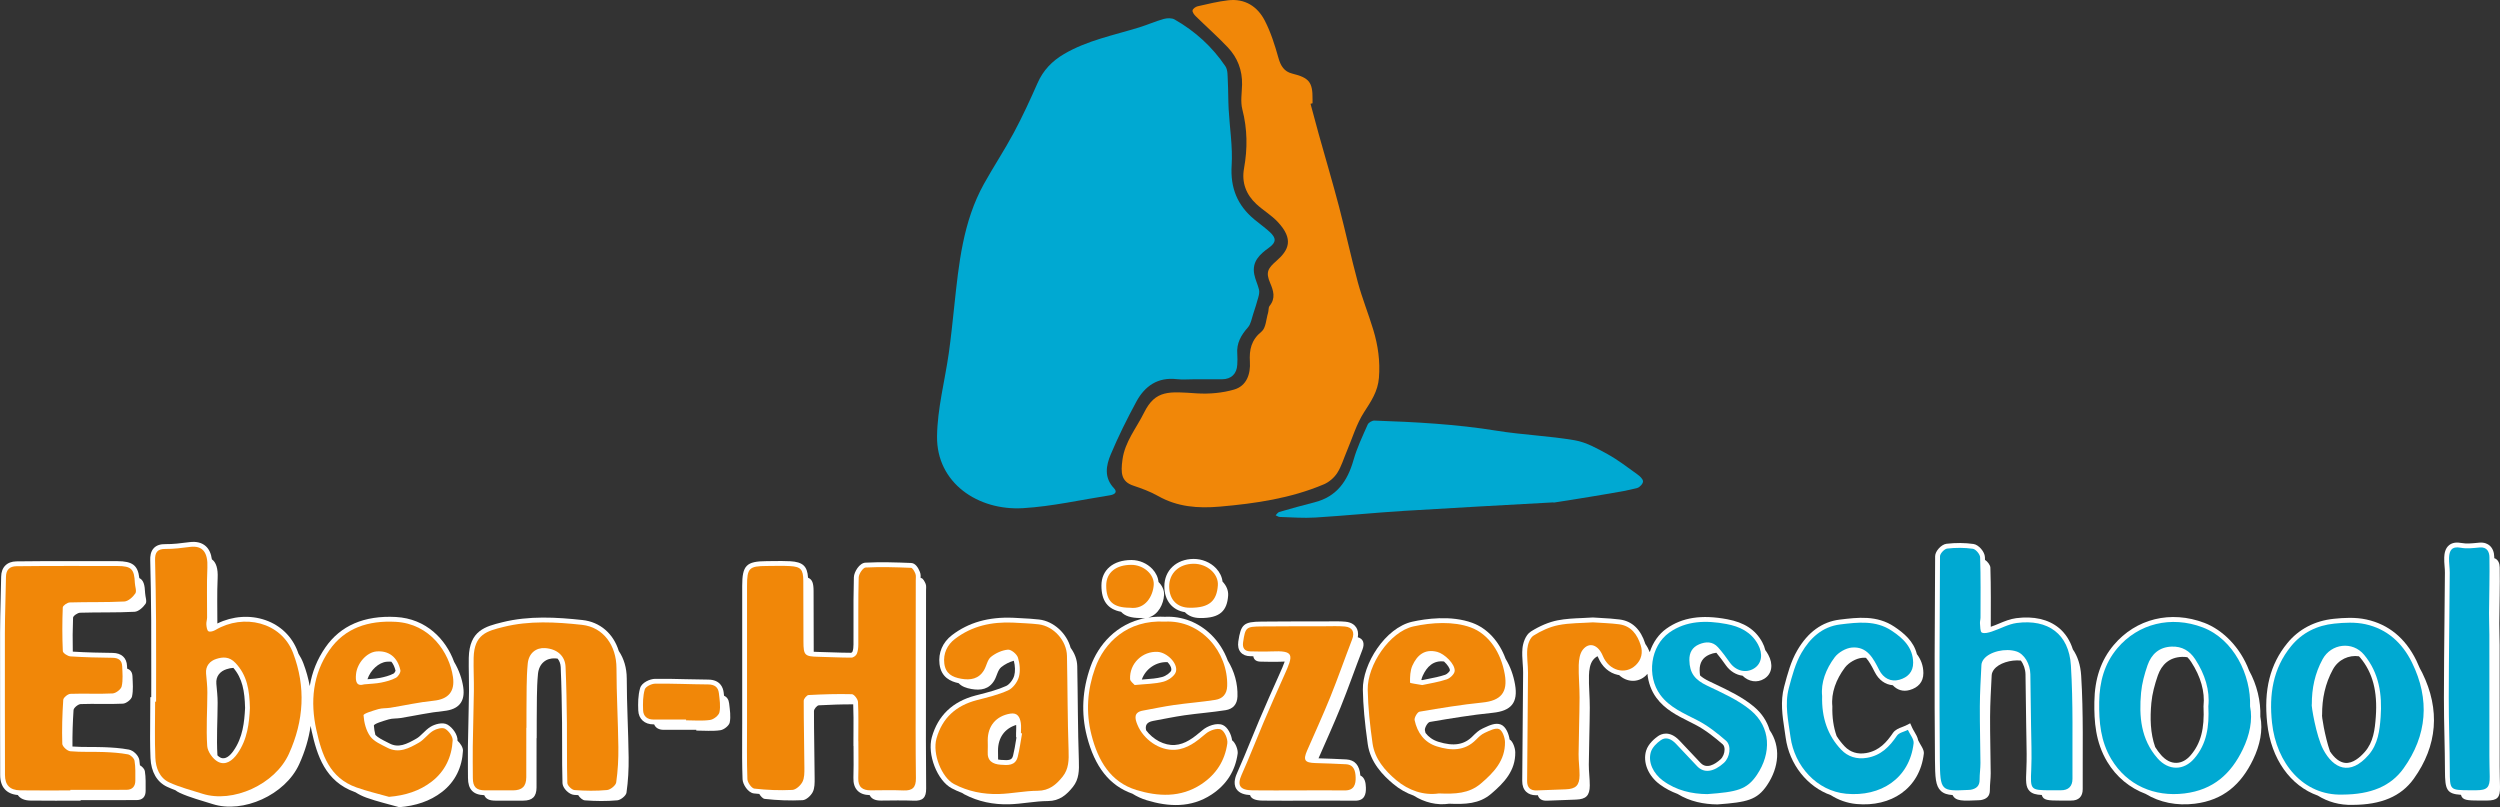 <?xml version="1.0" encoding="utf-8"?>
<!-- Generator: Adobe Illustrator 22.0.1, SVG Export Plug-In . SVG Version: 6.00 Build 0)  -->
<svg version="1.1" id="Laag_1" xmlns="http://www.w3.org/2000/svg" xmlns:xlink="http://www.w3.org/1999/xlink" x="0px" y="0px"
	 width="1033.86px" height="333.78px" viewBox="0 0 1033.86 333.78" style="enable-background:new 0 0 1033.86 333.78;"
	 xml:space="preserve">
<rect x="0" y="0" width="1033.86" height="333.78" fill="#333333" stroke="none"/>
<style type="text/css">
	.st0{fill:#FFFFFF;}
	.st1{fill:#00A9D2;}
	.st2{fill:#F18708;}
</style>
<path class="st0" d="M725.31,292.22c-4.75-3.96-10.48-6.68-16.03-9.32c-0.81-0.39-1.62-0.77-2.43-1.16
	c-1.63-0.78-2.87-1.55-3.8-2.42c-0.1-0.65-0.15-1.34-0.17-2.08c-0.06-3.14,1.24-5.34,4.02-6.53c0.96-0.41,1.93-0.68,2.88-0.77
	c1.46,1.73,2.79,3.55,3.91,5.15c1.79,2.53,4.3,4.02,6.93,4.34c2.5,2.5,6.04,3.09,8.99,1.25c3.25-2.02,3.77-6.02,1.65-9.91
	c-0.38-0.7-0.8-1.34-1.24-1.93c-0.25-1.08-0.66-2.18-1.26-3.28c-2.81-5.15-7.41-8.16-14.48-9.48c-10.6-1.99-18.59-0.76-25.12,3.87
	c-3.21,2.27-5.62,5.73-6.91,9.75c-0.49-1.24-1.09-2.38-1.83-3.39c-0.01-0.03-0.01-0.06-0.02-0.09c-1.91-6-5.47-9.38-10.6-10.04
	c-2.5-0.33-5.05-0.47-7.51-0.61c-1.13-0.06-2.26-0.13-3.41-0.21l-0.14-0.01l-0.14,0.01c-1.4,0.1-2.81,0.16-4.23,0.22
	c-3.37,0.14-6.86,0.29-10.27,0.96c-3.52,0.7-7.32,2.29-10.99,4.6c-2.39,1.5-3.32,5.08-3.5,6.95c-0.2,2.11-0.05,4.19,0.09,6.21
	c0.1,1.35,0.19,2.63,0.18,3.9c-0.04,8.18-0.12,16.37-0.2,24.55c-0.06,6.74-0.13,13.48-0.17,20.21c-0.01,1.91,0.53,3.41,1.62,4.46
	c1,0.96,2.37,1.45,4.07,1.45c0.14,0,0.29,0,0.44-0.01c0.11-0.01,0.22-0.01,0.33-0.01c0.46,1.55,1.7,2.37,3.82,2.27
	c3.98-0.19,7.97-0.31,11.95-0.45c4.14-0.15,5.69-1.61,5.71-5.83c0.01-2.9-0.43-5.8-0.4-8.7c0.07-7.81,0.36-15.63,0.4-23.44
	c0.02-4.48-0.46-8.97-0.34-13.44c0.06-2.14,0.42-4.72,1.66-6.3c0.6-0.76,1.24-1.27,1.91-1.58c0.1,0.2,0.2,0.4,0.29,0.63
	c1.52,3.69,4.54,6.34,8.06,7.08c0.18,0.04,0.36,0.05,0.54,0.08c3.16,2.98,7.81,3.31,11.1,0.17c0.23-0.22,0.43-0.45,0.62-0.68
	c0.36,3.62,1.6,7.05,3.67,9.87c3.54,4.84,8.65,7.4,13.59,9.87c0.83,0.42,1.67,0.83,2.5,1.27c4.35,2.24,8.36,5.53,11.36,8.13
	c0.67,0.58,0.78,1.59,0.78,2.14c0.01,1.52-0.66,3.16-1.68,4.08c-2.36,2.12-5.7,4.1-8.2,1.52c-1.48-1.53-2.97-3.12-4.4-4.66
	c-1.45-1.56-2.94-3.17-4.46-4.72c-4.08-4.23-7.5-2.62-8.78-1.73c-1.18,0.82-4.02,3.05-4.92,6.01c-1.45,4.8,0.84,10.42,5.7,13.99
	c2.24,1.65,4.67,2.92,7.29,3.89c5.15,3.17,10.82,4.28,16.5,4.34c12.21-0.9,16.36-1.79,20.51-7.93c5.03-7.44,5.72-16.09,1.07-22.8
	C730.74,298.26,728.55,294.93,725.31,292.22z M710.23,287.8c-0.07-0.03-0.13-0.06-0.19-0.1c0.19,0.09,0.37,0.18,0.55,0.27
	C710.47,287.91,710.35,287.86,710.23,287.8z"/>
<path class="st0" d="M791.69,302.62c-0.34-0.57-0.66-1.11-0.88-1.6l-0.86-1.91l-1.87,0.95c-0.39,0.2-0.88,0.38-1.39,0.57
	c-1.38,0.52-2.95,1.11-3.88,2.48c-2.56,3.77-5.67,7.39-11.07,8.31c-3.53,0.61-6.61-0.35-8.9-2.77c-1.27-1.34-2.38-2.77-3.32-4.28
	c-1.31-3.7-1.88-7.78-1.76-12.28c-0.57-5.54,1.56-11.18,5.2-16.03c1.54-2.03,4.6-3.8,7.11-4.02c0.57-0.05,1.09-0.04,1.6,0
	c1.27,1.4,2.36,3.4,3.6,5.85l0.05,0.09c1.64,3.25,4.34,5.15,7.43,5.39c1.75,1.93,4.21,2.78,7,1.98c3.39-0.97,5.67-3.21,5.65-7.02
	c-0.02-3.17-1.07-5.7-2.69-7.83c-1.31-5.32-5.38-8.72-9.37-11.37c-7.18-4.77-15.01-3.81-22.58-2.89c-7.23,0.89-13.11,5.16-17.5,12.7
	c-2.66,4.57-4.05,9.81-5.39,14.87l-0.07,0.26c-1.59,6.03-0.7,11.94,0.17,17.66c0.17,1.1,0.33,2.2,0.48,3.3
	c1.52,11.16,9,20.35,18.68,23.81c3.12,1.98,6.69,3.29,10.57,3.65c14.28,1.34,26.19-6.31,27.89-20.83c0.21-1.72-1.49-3.67-2.34-5.52
	C793.02,304.88,792.32,303.69,791.69,302.62z"/>
<path class="st0" d="M490,253.16c1.48,1.56,3.63,2.42,6.33,2.42c8.27,0.1,11.12-3.06,11.56-9.27c0.15-2.18-0.77-4.2-2.31-5.78
	c-0.24-1.99-1.15-3.89-2.66-5.49c-2.33-2.48-5.8-3.92-9.35-3.9c-7.11,0.07-12.07,4.75-12.06,11.38
	C481.53,248.34,484.8,252.33,490,253.16z"/>
<path class="st0" d="M860.66,279.46c-0.27-4.45-1.48-8.08-3.44-10.91c-1.16-3.65-3.1-6.67-5.78-8.88
	c-4.34-3.58-10.46-4.97-17.67-4.03c-2.52,0.33-4.86,1.3-7.12,2.25c-1.16,0.49-2.27,0.94-3.38,1.31c0.01-8.17,0.11-16.33-0.16-24.49
	c-0.04-1-1.17-2.51-2.23-3.18c-0.01-0.38-0.02-0.77-0.03-1.15c-0.09-2.23-2.6-5.12-4.73-5.42c-3.53-0.5-7.27-0.53-11.13-0.09
	c-2.15,0.25-4.71,3.03-4.73,5.14c-0.16,26.02-0.34,55.51-0.07,84.23c0.07,7.18,0.2,10.73,2.43,12.83c1.19,1.12,2.73,1.58,4.86,1.72
	c1.26,2.58,4.1,2.46,10.69,2.15c0.34-0.02,0.67-0.01,1-0.07c2.31-0.42,3.75-1.53,3.73-4.16c-0.02-2.31,0.35-4.63,0.34-6.94
	c-0.04-7.79-0.29-15.59-0.25-23.38c0.03-5.73,0.37-11.46,0.66-17.19c0.04-0.77,0.43-1.63,0.91-2.27c1.99-2.67,6.9-4.18,11.14-3.76
	c1.14,1.48,1.9,3.6,1.93,5.73l0.07,4.94c0.08,5.4,0.16,10.79,0.22,16.18c0.02,1.78,0.06,3.56,0.09,5.34
	c0.09,4.19,0.18,8.53-0.02,12.83c-0.22,4.8-0.33,7.21,1.29,8.9c1.13,1.18,2.75,1.55,5.08,1.67c0.6,2.22,2.52,2.3,7.83,2.32
	c1.41,0,2.83-0.03,4.24-0.01c3.23,0.06,4.88-1.71,4.86-4.75C861.22,310.69,861.63,295.03,860.66,279.46z"/>
<path class="st0" d="M930.09,277.29c-3.68-9.77-11.04-16.88-18.48-19.71c-13.92-5.28-28.3-1.75-37.52,9.2
	c-5.24,6.22-7.85,13.9-7.98,23.46c-0.12,8.06,0.45,16.64,5.29,24.74c3.8,6.34,9.35,10.88,15.91,13.33
	c5.84,3.56,12.87,4.97,20.32,4.06c11.91-1.46,19.24-8.09,24.13-18.27c2.83-5.88,4.14-12.1,2.99-17.74
	C934.97,289.98,933.34,283.16,930.09,277.29z M893.75,312.29c-0.96-1.09-1.78-2.21-2.49-3.36c-2.02-5.72-2.15-11.91-1.58-18.23
	c0.35-3.83,1.4-7.68,2.67-11.34c1.59-4.55,4.78-7.52,9.96-7.71c0.8-0.03,1.55,0.03,2.27,0.14c0.57,0.56,1.1,1.21,1.59,1.98
	c3.94,6.05,5.7,12.31,5.09,18.1l-0.02,0.15l0.01,0.15c0.45,9.24-1.13,15.26-5.29,20.13c-1.75,2.06-3.82,3.15-5.99,3.17
	C897.79,315.52,895.6,314.39,893.75,312.29z"/>
<path class="st0" d="M1000.71,276.37c-0.45-1.09-0.93-2.17-1.46-3.26c-4.53-9.22-11.48-14.92-20.66-16.93
	c-4.58-1-9.39-0.7-13.49-0.28c-7.83,0.81-14.46,4.28-19.17,10.04c-7.18,8.79-9.83,19.33-8.34,33.18
	c1.59,14.81,9.71,25.92,20.91,29.89c4.14,2.58,9.01,4,14.45,3.84c11.76-0.05,19.99-3.46,25.27-10.83
	c9.75-13.61,10.99-28.5,3.49-43.78C1001.39,277.6,1001.06,276.98,1000.71,276.37z M963.56,310.75c-2.16-6.22-3.56-15.12-3.27-15.2
	c-0.03-6.59,1.26-12.83,4.46-18.69c2.25-4.13,6.64-6.06,10.76-5.46c0.21,0.21,0.42,0.42,0.61,0.65c5.11,6.17,7.13,13.9,6.38,24.34
	c-0.38,5.35-1.02,10.48-4.48,14.47c-2,2.31-5.07,4.99-8.27,4.62C967.57,315.23,965.41,313.56,963.56,310.75z"/>
<path class="st0" d="M1033.86,325.37c-0.05-2.81-0.14-5.61-0.14-8.42c-0.01-16.74,0.01-33.48-0.01-50.22c0-2.98-0.16-5.97-0.14-8.95
	c0.06-7.71,0.3-15.44,0.17-23.15c-0.03-1.63-0.6-3.27-2.25-3.81c0-0.16,0-0.32,0-0.48c-0.04-2-0.68-3.62-1.86-4.68
	c-0.76-0.68-2.14-1.46-4.34-1.25l-0.93,0.09c-2.16,0.21-4.4,0.43-6.33,0.06c-2.22-0.42-3.91-0.14-5.18,0.86
	c-1.71,1.36-1.99,3.57-2.05,5.12c-0.05,1.24,0.05,2.44,0.14,3.61c0.08,0.93,0.15,1.82,0.14,2.68c-0.04,6.52-0.11,13.03-0.18,19.55
	c-0.11,10.53-0.22,21.42-0.23,32.14c-0.01,5.39,0.1,10.85,0.22,16.13c0.1,4.53,0.19,9.22,0.21,13.82l0,0.35
	c0.04,7.72,0.68,9.48,6.61,9.88c0.64,2.29,2.48,2.33,7.92,2.37c0.92,0,1.84,0,2.74-0.01
	C1032.81,331.04,1033.95,329.86,1033.86,325.37z"/>
<path class="st0" d="M382.92,286.38c0-14.07,0.03-28.13,0.04-42.19c0-0.91,0.16-1.92-0.16-2.72c-0.37-0.93-1.16-2.37-1.81-2.4
	c-0.09,0-0.17-0.01-0.26-0.01c0.03-0.78,0.03-1.69-0.33-2.58c-0.65-1.62-1.79-3.58-3.59-3.66c-6.36-0.26-12.6-0.46-18.97-0.13
	c-2.44,0.14-4.68,3.86-4.73,6.04c-0.18,6.24-0.17,12.58-0.15,18.71c0.01,3.03,0.01,6.05-0.01,9.08c-0.01,0.88-0.06,2.17-0.45,3.05
	c-0.08,0.12-0.35,0.33-0.51,0.39c-2.72-0.02-5.48-0.09-8.15-0.19c-1.8-0.06-3.6-0.13-5.4-0.16c-0.43-0.01-1.2-0.03-1.93-0.08
	c-0.02-8.38,0-16.75-0.06-25.12c-0.02-3.24-0.51-4.77-2.29-5.5c-0.29-4.81-2.21-6.51-7.35-6.81c-2.38-0.13-4.78-0.1-7.1-0.07
	c-0.89,0.01-1.79,0.02-2.68,0.03c-8.4,0.04-10.1,1.76-10.1,10.25v56.74c0,1.89-0.01,3.79-0.02,5.68c-0.03,5.75-0.05,11.7,0.17,17.55
	c0.07,2.06,2.24,5.56,4.67,5.84c0.75,0.09,1.5,0.14,2.24,0.21c0.61,1.04,1.53,1.97,2.23,2.05c5.19,0.59,10.46,0.79,15.67,0.54
	c1.5-0.07,3.42-1.84,4.19-3.32c0.86-1.65,0.82-3.88,0.81-5.85c-0.05-9.23-0.29-18.47-0.28-27.7c0-0.82,1.26-2.33,2-2.37
	c4.74-0.25,9.49-0.42,14.23-0.4c0.15,3.64,0.13,7.35,0.11,10.95c-0.01,1.43-0.02,2.86-0.02,4.29v2h0.04c0,0.84,0.01,1.69,0.01,2.53
	c0.02,3.49,0.05,7.11-0.06,10.64c-0.07,2.27,0.5,4.04,1.69,5.27c1.16,1.19,2.82,1.8,5.04,1.86c0.74,1.6,2.33,2.27,4.67,2.26
	c4.5-0.02,9.01-0.16,13.5,0.04c3.76,0.17,5.23-1.23,5.18-5.07C382.86,312.84,382.92,299.61,382.92,286.38z"/>
<path class="st0" d="M33.11,253.39c7.52-0.23,15.05,0,22.55-0.39c1.62-0.09,3.53-1.83,4.55-3.33c0.65-0.96-0.13-2.87-0.19-4.35
	c-0.15-3.57-0.66-5.39-2.4-6.27c-0.61-5.32-2.89-6.95-9.04-6.99c-6.64-0.03-13.29-0.03-19.93-0.02l-1.95,0
	c-6.53,0.01-13.29,0.02-19.94,0.11c-3.88,0.06-6.23,2.43-6.28,6.34c-0.04,3.17-0.13,6.33-0.21,9.49c-0.11,4.47-0.23,9.09-0.24,13.64
	c-0.03,12.78-0.01,25.77,0.01,38.34c0.01,6.85,0.02,13.69,0.03,20.53c0,4.97,2.58,7.88,7.29,8.28c0.99,1.47,2.71,2.26,5.24,2.3
	c6.91,0.1,13.83,0.03,20.74,0.03c0-0.08,0-0.15,0.02-0.22c7.74,0,15.48,0.03,23.22-0.02c2.43-0.02,3.66-1.45,3.65-3.83
	c-0.01-2.73,0.12-5.51-0.33-8.18c-0.14-0.83-1.1-1.88-2.03-2.38c-0.06-0.74-0.13-1.48-0.25-2.21c-0.32-1.84-2.42-3.92-4.33-4.28
	c-3.52-0.66-7.12-0.87-10.18-0.99c-1.88-0.07-3.77-0.07-5.6-0.08c-2.5,0-5.07-0.01-7.54-0.2c-0.05-5.03,0.12-10.06,0.45-15.08
	c0.06-0.92,1.89-2.43,2.95-2.47c5.82-0.22,11.66,0.13,17.47-0.17c1.35-0.07,3.47-1.7,3.75-2.94c0.59-2.65,0.31-5.53,0.2-8.31
	c-0.07-1.76-0.84-2.79-2.2-3.23c-0.02-0.37-0.04-0.74-0.05-1.1c-0.14-3.39-2.3-5.36-5.91-5.41c-4.94-0.06-10.73-0.17-16.52-0.53
	c-0.11-4.68-0.07-9.36,0.11-14.04C30.24,254.7,32.08,253.42,33.11,253.39z"/>
<path class="st0" d="M255.89,269.21c-2.18-7.12-7.67-12-15.01-12.8c-10.7-1.16-22.13-1.85-33.17,0.92
	c-6.98,1.74-13.58,3.38-13.85,14.67c-0.05,2.45,0,4.93,0.04,7.32c0.04,2.09,0.08,4.25,0.06,6.36c-0.05,3.98-0.14,7.95-0.23,11.93
	c-0.09,3.72-0.17,7.45-0.23,11.18c-0.04,2.89-0.02,5.82,0,8.65c0.01,1.43,0.02,2.85,0.03,4.28c0.01,4.73,2.16,6.99,6.73,7.12
	c0.67,1.59,2.1,2.26,4.63,2.26c3.83,0.01,7.66,0,11.49,0c3.77-0.01,5.48-1.65,5.5-5.42c0.04-6.82,0.01-13.63,0.01-20.45
	c0.02,0,0.05,0,0.06,0.02c0-2.5-0.03-5,0.01-7.5c0.11-6.36-0.09-12.76,0.52-19.07c0.43-4.4,3.52-6.64,7.14-6.41
	c0.34,0.02,0.66,0.06,0.98,0.1c0.76,0.93,1.21,2.09,1.27,3.48c0.35,7.82,0.47,15.7,0.56,23.06c0.04,3.24,0.04,6.49,0.03,9.73
	c0,4.99-0.01,10.15,0.15,15.23c0.06,2.06,2.66,4.69,4.8,4.85c0.58,0.04,1.14,0.07,1.71,0.1c0.54,0.98,1.83,2.1,2.7,2.16
	c4.48,0.34,9.01,0.4,13.47-0.01c1.4-0.13,3.61-1.91,3.79-3.17c0.69-4.8,0.95-9.71,0.89-14.57c-0.13-10.88-0.77-21.77-0.78-32.65
	C259.18,276.24,258.01,272.3,255.89,269.21z"/>
<path class="st0" d="M445.49,275.48c-0.06-2.72-1.09-5.37-2.74-7.58c-1.59-5.93-6.93-10.97-12.99-11.7c-2.5-0.3-5.03-0.42-7.47-0.55
	c-1.11-0.06-2.21-0.11-3.32-0.18l-0.05,0c-10.11-0.41-18.36,1.94-25.22,7.17c-3.87,2.94-5.75,7.32-5.17,12
	c0.69,5.55,4.67,7.2,7.9,7.88c1.26,1.36,3.12,2.03,5.27,2.41c3.9,0.7,7.36,0.12,9.53-3.61c1.03-1.78,1.38-4.24,2.82-5.41
	c1.47-1.19,3.33-2.16,5.21-2.66c0.57,2.19,0.64,4.46,0.16,6.17c-0.48,1.7-2,3.65-3.32,4.25c-3.45,1.57-7.33,2.57-11.09,3.54
	l-1.63,0.42c-9.43,2.47-15.5,8.27-18.02,17.22c-2.01,7.11,2.22,17.98,8.23,21.15c1.38,0.73,2.81,1.37,4.27,1.91
	c0.3,0.21,0.61,0.41,0.91,0.57c5.83,3.07,12.07,4.29,18.51,4.13c5.37-0.14,10.72-1.32,16.08-1.34c4.81-0.02,7.74-2.59,10.37-5.89
	c2.51-3.16,2.57-6.84,2.43-10.8C445.71,301.55,445.75,288.51,445.49,275.48z M412.72,310.4c0-5.32,2.76-9.14,7.51-10.6
	c0.05,0.62,0.02,1.3,0,2.01c-0.02,0.47-0.04,0.93-0.04,1.4v1.67l0.17,0.03c-0.07,0.39-0.13,0.79-0.19,1.18
	c-0.36,2.22-0.7,4.32-1.22,6.38c-0.47,1.86-1.48,2.05-4.99,1.78c-0.45-0.03-0.85-0.09-1.2-0.16
	C412.77,312.86,412.72,311.63,412.72,310.4z"/>
<path class="st0" d="M160.72,297.5c1.56-0.46,3.29-0.3,4.92-0.56c5.97-0.97,11.9-2.31,17.91-2.91c6.08-0.61,8.9-3.76,8.02-9.85
	c-0.5-3.45-1.77-7.11-3.78-10.47c-3.37-9.29-11.49-17.88-24.07-18.56c-13.09-0.7-22.91,3.54-29.18,12.62
	c-3.35,4.84-5.5,10.17-6.44,15.95c-0.58-3.14-1.45-6.28-2.64-9.41c-0.55-1.44-1.24-2.76-2.03-3.97c-0.12-0.33-0.22-0.66-0.35-0.99
	c-2.32-6.13-7.05-10.72-13.3-12.9c-6.36-2.23-13.66-1.69-19.89,1.39c0-6.27-0.17-12.55,0.12-18.8c0.18-3.86-0.59-6.45-2.39-7.74
	c-0.32-2.36-1.13-4.15-2.46-5.38c-1.63-1.51-3.93-2.09-6.82-1.72l-0.5,0.06c-3.1,0.4-6.3,0.81-9.37,0.76
	c-2.14-0.04-3.7,0.48-4.79,1.58c-1.46,1.47-1.59,3.57-1.55,5.02c0.17,7.35,0.35,16.05,0.4,24.93c0.05,7.91,0.04,15.95,0.03,23.73
	c0,2.67-0.01,5.35-0.01,8.02l-0.4,0.03v1.87c0,2.29-0.02,4.58-0.04,6.87c-0.05,5.39-0.1,10.96,0.13,16.46
	c0.25,5.71,2.7,9.92,6.89,11.86c1.1,0.51,2.24,0.96,3.38,1.39c0.52,0.4,1.08,0.76,1.72,1.05c4.38,2.03,9.15,3.23,13.78,4.71
	c12.45,3.96,29.92-3.75,35.72-16.5c2.39-5.25,3.97-10.54,4.73-15.85c0.13,0.71,0.27,1.42,0.43,2.13
	c2.19,9.91,5.55,20.84,17.84,25.22c0.08,0.03,0.17,0.06,0.25,0.09c1.38,0.88,2.92,1.66,4.67,2.28c4.4,1.57,8.98,2.62,13.48,3.9
	c6.73-0.56,12.64-2.43,17.7-6.34c5.46-4.23,8.27-10.19,8.63-17.01c0.07-1.3-1.03-3.04-2.25-4.14c0,0,0,0,0,0
	c0.14-2.45-2.02-5.41-4.12-6.64c-2.09-1.21-5.4-0.12-6.99,0.85c-1.24,0.76-2.24,1.73-3.21,2.68c-0.88,0.86-1.71,1.67-2.6,2.18
	c-4.23,2.43-7.51,4-11.19,2.06c-0.44-0.23-0.89-0.46-1.34-0.68c-1.69-0.85-3.43-1.73-4.52-2.84c-0.33-1.28-0.53-2.6-0.62-3.85
	C154.54,299.32,158.51,298.15,160.72,297.5z M91.08,313.26c-0.38-0.2-0.78-0.51-1.16-0.88c-0.44-7.22,0.07-14.5,0.08-21.76
	c0.01-2.6-0.3-5.22-0.53-7.82c-0.29-3.21,1.64-5.23,4.2-6.05c0.94-0.3,1.89-0.52,2.83-0.56c3.77,4.38,4.68,9.63,4.85,16.56
	c-0.28,5.73-0.91,12.3-4.86,17.83C95.19,312.42,93.19,314.37,91.08,313.26z M163.58,277.41c-0.11,0.35-0.55,0.98-0.81,1.13
	c-1.77,0.94-3.89,1.44-5.55,1.78c-1.32,0.27-2.72,0.38-4.34,0.5c-0.3,0.02-0.61,0.05-0.92,0.07c1.25-3.75,4.62-6.95,7.99-7.24
	c0.66-0.06,1.3-0.05,1.91,0C162.64,274.61,163.22,275.86,163.58,277.41z"/>
<path class="st0" d="M509.52,306.14c-0.3-2.46-1.82-5.43-3.82-6.31c-2.55-1.13-6.47,0.46-8.31,2.04c-3.94,3.35-7.29,5.93-11.55,6.21
	c-4.33,0.29-9.02-2.24-11.87-6.07c-0.41-1.83,0.03-3.37,2.94-3.89c4.31-0.78,8.61-1.7,12.94-2.32c5.66-0.81,11.39-1.22,17.03-2.12
	c2.93-0.47,4.76-2.33,4.87-5.68c0.18-5.27-1.3-10.44-4.01-14.82c-1.47-4-3.8-7.7-6.85-10.69c-5.25-5.14-12.05-7.78-19.16-7.42
	c-2.43-0.12-4.72,0-6.86,0.32c4.21-1.14,6.3-5.64,6.52-9.31c0.12-2.02-0.79-3.93-2.29-5.4c-0.19-1.93-1.06-3.8-2.54-5.38
	c-2.18-2.32-5.41-3.71-8.63-3.71c-0.02,0-0.04,0-0.07,0c-7.49,0-12.35,4.11-12.37,10.49c-0.03,6.36,2.58,9.89,8.13,10.92
	c1.55,1.76,4.11,2.56,7.93,2.58c0.72,0.09,1.4,0.09,2.04,0.03c-12.06,2.34-19.48,11.3-22.58,20c-3.45,9.65-3.97,19.36-1.53,28.87
	c3.24,12.68,9.41,20.45,18.83,23.75c1.77,1.12,3.74,2.05,5.96,2.72c8.87,2.69,18.23,3.26,26.79-2.39c6.18-4.08,9.78-9.77,10.77-16.9
	C512.04,309.96,510.87,307.12,509.52,306.14z M484.36,277.24c-0.19,0.77-2.1,2.29-3.73,2.72c-2.27,0.61-4.7,0.79-7.51,0.99
	c-0.3,0.02-0.62,0.05-0.93,0.07c1.54-4.35,5.8-7.4,10.63-7.2c0.24,0.25,0.48,0.51,0.68,0.79
	C484.22,275.59,484.54,276.55,484.36,277.24z"/>
<path class="st0" d="M591.3,298.56c8.64-1.48,17.31-2.91,26.03-3.79c7.64-0.78,10.52-4.2,9.21-11.69c-0.67-3.86-1.99-7.51-3.9-10.62
	c-2.65-7.21-7.54-12.6-13.77-14.88c-8.84-3.24-19.33-1.7-24.79-0.49c-11.24,2.48-20.66,17.55-20.48,28.14
	c0.11,6.46,0.74,13.39,2.02,22.48c1.1,7.76,6.52,13.1,10.5,16.44c2.63,2.21,5.5,3.83,8.47,4.86c4.5,2.84,9.61,4.11,14.71,3.36
	c6.64,0.27,12.43,0.11,17.35-4.09c5.41-4.59,10.09-9.57,9.98-17.16c-0.03-1.84-1.04-4.65-2.34-5.31c-0.31-2.16-1.45-5.32-3.64-6.19
	c-2.15-0.84-4.6,0.29-6.76,1.29l-0.73,0.34c-1.64,0.73-2.99,2.03-4.13,3.19c-3.48,3.58-7.86,4.29-14.2,2.32
	c-2.39-0.74-4.09-2.07-5.3-3.62c-0.1-0.36-0.19-0.72-0.26-1.08C589.05,301.04,590.4,298.71,591.3,298.56z M599.59,277.28
	c-0.12,0.43-1.15,1.5-1.93,1.76c-2.34,0.79-4.8,1.27-7.18,1.74c-0.81,0.16-1.59,0.31-2.35,0.48c-0.11-0.02-0.23-0.04-0.35-0.06
	c0.14-0.6,0.33-1.17,0.57-1.72c1.74-3.82,4.44-6.46,8.81-5.92C598.54,274.83,599.64,276.37,599.59,277.28z"/>
<path class="st0" d="M562.56,320.69c-0.32-4.19-2.26-6.44-5.83-6.64c-3.81-0.21-7.67-0.33-11.47-0.45
	c3.08-7.03,6.26-14.02,9.14-21.13c3.18-7.87,5.97-15.91,9.03-23.83c0.99-2.56,0.37-4.49-1.93-5.11c0.35-1.84-0.08-3.15-0.59-3.97
	c-0.61-0.99-1.89-2.22-4.53-2.46c-2.14-0.19-4.29-0.17-6.36-0.14c-0.73,0.01-1.46,0.02-2.19,0.02l-4.67,0
	c-7.05,0-14.33,0.01-21.51,0.08c-7.33,0.07-8.49,1.07-9.56,8.23c-0.27,1.87,0.06,3.37,0.99,4.46c0.9,1.06,2.25,1.6,3.99,1.62
	c0.41,0.01,0.82,0.01,1.23,0.02c0.21,1.39,1.16,2.21,3.05,2.23c2.83,0.04,5.66,0.15,8.49,0.02c0.51-0.02,0.98-0.04,1.44-0.05
	c-0.5,1.49-1.4,3.49-2.03,4.89c-3,6.65-5.87,13.17-8.52,19.39c-1.22,2.86-2.42,5.79-3.57,8.61c-1.76,4.31-3.59,8.78-5.52,13.08
	c-0.47,1.05-1.91,4.24-0.36,6.68c1.24,1.95,3.65,2.44,5.67,2.56c0.44,1.5,2.1,2.24,5.21,2.29c6.33,0.09,12.66,0.02,18.99,0.02
	c6.41,0,12.82-0.06,19.24,0.01c3.88,0.05,4.57-2.59,4.47-5.45C564.8,323.68,564.43,321.56,562.56,320.69z"/>
<path class="st0" d="M299.43,287.72c-0.01-0.09-0.02-0.18-0.03-0.27l-0.12-1.02c-0.23-2-1.37-5.37-6.45-5.39
	c-3-0.02-6.06-0.09-9.02-0.16c-4.23-0.1-8.61-0.21-12.93-0.15c-2.07,0.03-5.51,1.53-6.16,3.82c-0.89,3.05-0.89,6.39-0.77,9.24
	c0.13,3.53,2.64,5.82,6.33,5.77c0.08,0,0.16,0,0.24,0c0.6,1.47,2,2.27,3.99,2.25c4.48-0.03,8.97-0.01,13.45-0.01
	c0,0.11,0,0.22-0.01,0.33c3.33,0,6.71,0.33,9.96-0.15c1.47-0.21,3.58-1.87,3.86-3.19c0.52-2.5,0.06-5.26-0.24-7.88
	C301.35,289.27,300.63,288.25,299.43,287.72z"/>
<g>
	<path class="st1" d="M493.92,156.84c-2.42,0-4.86,0.23-7.24-0.04c-7.85-0.91-13.22,2.8-16.73,9.27
		c-3.86,7.13-7.48,14.41-10.62,21.88c-1.93,4.61-2.83,9.58,1.38,13.99c1.66,1.75-0.06,2.63-1.72,2.89
		c-11.97,1.86-23.89,4.6-35.93,5.32c-18.62,1.11-35.8-10.44-35.55-29.74c0.15-11.5,3.24-22.95,4.87-34.44
		c0.91-6.48,1.57-13,2.27-19.51c1.86-17.36,3.56-34.77,12.27-50.44c3.97-7.14,8.5-13.98,12.36-21.18
		c3.56-6.65,6.73-13.53,9.77-20.44c2.34-5.33,6.03-9.16,10.97-12.06c9.69-5.68,20.62-7.77,31.15-11.03
		c3.39-1.05,6.66-2.51,10.08-3.47c1.4-0.39,3.33-0.46,4.51,0.22c8.47,4.83,15.57,11.28,21.01,19.37c1.02,1.53,0.87,3.94,0.98,5.96
		c0.21,3.9,0.14,7.82,0.35,11.72c0.42,7.77,1.72,15.58,1.24,23.29c-0.58,9.32,2.36,16.5,9.35,22.32c2.1,1.75,4.34,3.34,6.37,5.18
		c2.77,2.52,2.79,4.31-0.22,6.48c-3.87,2.78-7.17,5.75-6.15,11.07c0.42,2.18,1.46,4.22,1.98,6.39c0.22,0.93-0.02,2.04-0.28,3.01
		c-0.65,2.39-1.39,4.75-2.17,7.1c-0.62,1.86-0.93,4.07-2.15,5.44c-2.84,3.21-4.77,6.55-4.4,10.97c0.12,1.49,0.07,3-0.01,4.5
		c-0.2,3.75-2.51,5.96-6.23,5.98C501.59,156.86,497.76,156.84,493.92,156.84z"/>
	<path class="st1" d="M642.45,207.75c-20.57,1.16-41.15,2.23-61.71,3.51c-12.27,0.77-24.51,2-36.78,2.76
		c-4.89,0.3-9.82-0.09-14.73-0.24c-0.57-0.02-1.14-0.44-1.7-0.68c0.49-0.47,0.9-1.2,1.48-1.37c4.85-1.4,9.71-2.77,14.6-4
		c9.22-2.33,13.66-8.81,16.13-17.5c1.43-5.04,3.73-9.84,5.86-14.66c0.36-0.82,1.83-1.67,2.76-1.64c16.92,0.58,33.8,1.48,50.57,4.19
		c10.69,1.73,21.61,2.12,32.28,3.95c4.73,0.81,9.28,3.38,13.59,5.75c4.34,2.39,8.3,5.47,12.34,8.37c1.01,0.72,2.31,1.91,2.32,2.89
		c0.01,0.93-1.35,2.43-2.37,2.71c-3.66,0.98-7.43,1.61-11.18,2.26c-5.67,0.99-11.36,1.88-17.05,2.81c-2.12,0.35-4.25,0.66-6.38,0.99
		C642.47,207.83,642.46,207.79,642.45,207.75z"/>
	<path class="st1" d="M847.96,326.82c-8.36-0.03-8.33-0.2-7.95-8.62c0.28-6.06-0.02-12.14-0.08-18.21
		c-0.08-7.04-0.19-14.08-0.29-21.13c-0.06-4.33-2.53-8.41-5.71-9.45c-4.58-1.5-11.21,0.05-13.61,3.26c-0.48,0.64-0.87,1.5-0.91,2.27
		c-0.29,5.73-0.63,11.46-0.66,17.19c-0.04,7.79,0.21,15.59,0.25,23.38c0.01,2.31-0.36,4.63-0.34,6.94c0.02,2.63-1.42,3.74-3.73,4.16
		c-0.33,0.06-0.66,0.05-1,0.07c-11.21,0.53-11.6,0.53-11.72-12.46c-0.26-28.07-0.1-56.13,0.07-84.2c0.01-1.11,1.83-3.03,2.96-3.16
		c3.51-0.4,7.14-0.41,10.62,0.08c1.19,0.17,2.96,2.26,3.01,3.52c0.28,8.3,0.17,16.6,0.16,24.91c0,0.83-0.29,1.66-0.22,2.47
		c0.13,1.32,0.06,3.41,0.77,3.76c1.06,0.52,2.79,0.01,4.12-0.42c3.47-1.12,6.8-3.09,10.34-3.55c12.94-1.7,21.57,4.56,22.37,17.58
		c0.97,15.57,0.56,31.23,0.65,46.85c0.02,3.04-1.63,4.81-4.86,4.75C850.79,326.79,849.37,326.82,847.96,326.82z"/>
	<path class="st1" d="M930.5,292.11c1.15,5.64-0.16,11.86-2.99,17.74c-4.89,10.18-12.22,16.81-24.13,18.27
		c-12.48,1.53-23.81-3.42-30.26-14.17c-4.43-7.4-5.13-15.33-5.01-23.68c0.11-8.32,2.16-15.85,7.51-22.2
		c8.59-10.21,22.23-13.57,35.28-8.62C923.73,264.32,930.96,279.15,930.5,292.11z M913.25,292.08c0.69-6.5-1.37-13.21-5.4-19.4
		c-2.32-3.56-5.48-5.44-9.79-5.28c-5.18,0.19-8.37,3.16-9.96,7.71c-1.27,3.66-2.32,7.51-2.67,11.34
		c-0.89,9.78-0.12,19.27,6.82,27.16c4.54,5.16,10.85,5.16,15.24-0.01C912.59,307.62,913.66,300.52,913.25,292.08z"/>
	<path class="st1" d="M968.7,328.6c-16.17,0.49-27.32-12.95-29.12-29.69c-1.25-11.61,0.32-22.42,7.9-31.7
		c4.57-5.59,10.76-8.59,17.83-9.32c4.25-0.44,8.74-0.66,12.86,0.24c8.94,1.96,15.26,7.66,19.29,15.86
		c7.5,15.28,6.26,30.17-3.49,43.78C988.69,325.14,980.46,328.55,968.7,328.6z M956.04,291.3c-0.34,0.1,1.77,13.07,4.71,18.63
		c4.19,7.92,11.08,11.14,18.79,2.25c3.86-4.46,4.56-10.08,4.96-15.64c0.67-9.33-0.62-18.25-6.84-25.76
		c-4.77-5.75-13.61-4.68-17.16,1.83C957.3,278.47,956.01,284.71,956.04,291.3z"/>
	<path class="st1" d="M706.03,328.4c-6.37-0.07-12.73-1.45-18.36-5.59c-3.81-2.8-6.27-7.49-4.97-11.8c0.58-1.91,2.42-3.74,4.15-4.94
		c2.25-1.56,4.48-0.3,6.2,1.48c3,3.09,5.86,6.3,8.86,9.39c2.81,2.9,6.77,2.34,10.97-1.43c2.52-2.27,3.3-7.11,0.87-9.22
		c-3.63-3.15-7.51-6.21-11.76-8.4c-5.61-2.91-11.56-5.31-15.39-10.54c-5.71-7.79-4.1-20.21,3.73-25.76
		c7.04-4.99,15.35-5.09,23.6-3.54c5.47,1.02,10.22,3.22,13.09,8.47c2.12,3.89,1.6,7.89-1.65,9.91c-3.39,2.11-7.56,1.02-10.04-2.49
		c-1.52-2.16-3.1-4.3-4.86-6.27c-2.2-2.45-5.04-2.4-7.82-1.21s-4.08,3.39-4.02,6.53c0.1,5.44,2.32,8.15,7.35,10.56
		c6.23,3,12.82,5.85,18.05,10.21c8.35,6.96,8.59,17.72,2.51,26.71C722.39,326.61,718.24,327.5,706.03,328.4z"/>
	<path class="st1" d="M753.53,287.84c-0.24,8.97,2.27,16.28,7.88,22.19c2.7,2.85,6.41,4.1,10.69,3.36
		c5.78-0.99,9.28-4.59,12.38-9.16c0.84-1.24,2.97-1.61,4.51-2.39c0.84,1.87,2.58,3.84,2.37,5.58c-1.7,14.52-13.61,22.17-27.89,20.83
		c-12.18-1.14-21.39-11.5-23.02-23.48c-0.92-6.78-2.48-13.45-0.7-20.18c1.33-5.01,2.69-10.23,5.26-14.64
		c3.48-5.99,8.5-10.8,16.01-11.72c7.29-0.89,14.68-1.78,21.23,2.57c4.7,3.12,8.88,6.92,8.92,13.28c0.02,3.81-2.26,6.05-5.65,7.02
		c-3.64,1.04-6.71-0.7-8.39-4.02c-2.4-4.74-4.94-9.84-11.29-9.29c-2.51,0.22-5.57,1.99-7.11,4.02
		C755.09,276.66,752.96,282.3,753.53,287.84z"/>
	<path class="st1" d="M1021.38,326.81c-8.36-0.06-8.24-0.07-8.28-8.35c-0.04-9.98-0.45-19.96-0.43-29.94
		c0.03-17.23,0.29-34.45,0.41-51.68c0.01-2.07-0.37-4.15-0.29-6.22c0.12-3,1.15-4.81,4.86-4.1c2.51,0.48,5.22,0.12,7.82-0.12
		c3.06-0.28,3.98,1.86,4.02,3.98c0.13,7.71-0.11,15.44-0.17,23.15c-0.02,2.98,0.14,5.97,0.14,8.95c0.02,16.74,0,33.48,0.01,50.22
		c0,2.81,0.09,5.61,0.14,8.42c0.09,4.49-1.05,5.67-5.49,5.68C1023.22,326.81,1022.3,326.81,1021.38,326.81z"/>
</g>
<g>
	<path class="st2" d="M541.96,42.93c1.13,4.19,2.23,8.39,3.4,12.57c2.79,9.99,5.75,19.93,8.38,29.95
		c2.74,10.42,4.98,20.97,7.8,31.36c1.8,6.62,4.39,13.02,6.38,19.6c1.95,6.44,2.88,12.96,2.33,19.83c-0.46,5.69-3.25,9.72-6.16,14.24
		c-3.17,4.92-4.86,10.8-7.19,16.27c-1.27,2.98-2.18,6.18-3.91,8.86c-1.26,1.95-3.36,3.76-5.5,4.67
		c-13.74,5.83-28.29,7.94-43.06,9.23c-9,0.78-17.51,0.15-25.55-4.41c-3.19-1.81-6.73-3.1-10.22-4.27
		c-5.11-1.71-5.19-5.37-4.47-10.75c0.99-7.39,5.77-13.05,8.94-19.45c4.73-9.55,10.49-8.69,21.74-7.96
		c5.15,0.33,10.62-0.14,15.55-1.59c5.1-1.5,6.78-6.38,6.47-11.47c-0.31-5,0.56-9.02,4.81-12.49c1.81-1.47,1.89-5.09,2.7-7.75
		c0.29-0.94,0.08-2.19,0.63-2.86c2.57-3.18,1.62-6.25,0.22-9.52c-1.89-4.42-0.92-6.01,2.58-9.07c5.19-4.53,7.25-8.99,0.58-16.14
		c-2.59-2.77-6.01-4.76-8.81-7.36c-4.28-3.96-6.2-8.93-5.14-14.77c1.48-8.2,1.41-16.26-0.7-24.42c-0.83-3.21-0.18-6.82-0.11-10.25
		c0.13-5.95-1.89-11.16-5.9-15.4c-4.23-4.47-8.86-8.55-13.26-12.87c-0.65-0.64-1.44-1.69-1.32-2.4c0.12-0.69,1.27-1.52,2.09-1.71
		c4.18-0.95,8.37-1.98,12.62-2.48c6.92-0.8,12.12,2.52,15.15,8.38c2.5,4.84,4.18,10.18,5.66,15.46c0.93,3.3,2.37,5.65,5.7,6.47
		c6.97,1.72,8.47,3.53,8.4,10.52c-0.01,0.58,0,1.17,0,1.75C542.52,42.78,542.24,42.86,541.96,42.93z"/>
	<path class="st2" d="M354.94,306.53c0-5.42,0.15-10.84-0.12-16.24c-0.06-1.16-1.61-3.18-2.52-3.21
		c-5.97-0.16-11.96,0.03-17.93,0.35c-0.74,0.04-2,1.55-2,2.37c-0.01,9.23,0.23,18.47,0.28,27.7c0.01,1.97,0.05,4.2-0.81,5.85
		c-0.77,1.48-2.69,3.25-4.19,3.32c-5.21,0.25-10.48,0.05-15.67-0.54c-1.15-0.13-2.85-2.52-2.9-3.92
		c-0.29-7.71-0.15-15.44-0.15-23.16c0-18.91,0-37.83,0-56.74c0-7.36,0.85-8.22,8.11-8.25c3.22-0.01,6.45-0.14,9.66,0.04
		c4.48,0.26,5.47,1.39,5.5,6.06c0.06,8.41,0.04,16.83,0.06,25.25c0.01,5.57,0.55,6.08,6.14,6.2c4.57,0.09,9.13,0.36,13.7,0.35
		c0.77,0,1.9-0.82,2.21-1.54c0.51-1.17,0.63-2.58,0.64-3.89c0.05-9.25-0.1-18.5,0.16-27.74c0.04-1.46,1.79-4.04,2.85-4.1
		c6.25-0.32,12.52-0.12,18.78,0.13c0.65,0.03,1.44,1.47,1.81,2.4c0.32,0.8,0.16,1.81,0.16,2.72c-0.01,14.06-0.04,28.12-0.04,42.19
		c0,13.23-0.06,26.46,0.1,39.68c0.05,3.84-1.42,5.24-5.18,5.07c-4.49-0.2-9-0.06-13.5-0.04c-3.42,0.01-5.27-1.36-5.16-5.08
		c0.15-5.08,0.04-10.16,0.04-15.25C354.97,306.53,354.96,306.53,354.94,306.53z"/>
	<path class="st2" d="M64.55,290.17c0-11.22,0.05-22.43-0.02-33.65c-0.05-8.32-0.21-16.64-0.4-24.96c-0.07-3.05,0.91-4.6,4.31-4.55
		c3.38,0.05,6.78-0.41,10.15-0.84c5.23-0.66,7.46,2.28,7.17,8.61c-0.32,6.84-0.08,13.71-0.12,20.57c-0.01,0.99-0.39,1.98-0.3,2.95
		c0.08,0.98,0.26,2.44,0.88,2.77c0.7,0.36,2.08-0.07,2.92-0.57c11.53-6.83,27.18-3.34,32.07,9.56c5.3,13.97,4.5,27.98-1.74,41.7
		c-5.8,12.75-23.27,20.46-35.72,16.5c-4.63-1.48-9.4-2.68-13.78-4.71c-4-1.85-5.55-6.01-5.73-10.13
		c-0.33-7.73-0.09-15.49-0.09-23.24C64.29,290.17,64.42,290.17,64.55,290.17z M103.35,292.78c-0.18-7.5-1.17-13.56-6.01-18.65
		c-2.56-2.7-5.26-2.48-7.92-1.63c-2.56,0.82-4.49,2.84-4.2,6.05c0.23,2.6,0.54,5.22,0.53,7.82c-0.01,7.38-0.54,14.79-0.06,22.13
		c0.15,2.34,2.35,5.42,4.46,6.53c3.09,1.62,5.93-0.41,7.97-3.28C102.4,305.74,103.06,298.83,103.35,292.78z"/>
	<path class="st2" d="M29.08,326.87c-6.91,0-13.83,0.07-20.74-0.03c-4.29-0.06-6.28-2.22-6.28-6.33
		c-0.01-19.62-0.09-39.25-0.04-58.87c0.02-7.7,0.34-15.4,0.45-23.11c0.04-2.93,1.56-4.33,4.31-4.37c7.29-0.1,14.58-0.1,21.87-0.11
		c6.64-0.01,13.28-0.01,19.92,0.02c5.77,0.03,6.96,1.23,7.2,7c0.06,1.48,0.84,3.39,0.19,4.35c-1.02,1.5-2.93,3.24-4.55,3.33
		c-7.5,0.39-15.03,0.16-22.55,0.39c-1.03,0.03-2.87,1.31-2.9,2.07c-0.24,6.02-0.25,12.05,0.02,18.06c0.04,0.81,2.02,2.11,3.17,2.18
		c5.8,0.38,11.62,0.51,17.44,0.58c2.46,0.03,3.84,1.09,3.94,3.49c0.11,2.78,0.39,5.66-0.2,8.31c-0.28,1.24-2.4,2.87-3.75,2.94
		c-5.81,0.3-11.65-0.05-17.47,0.17c-1.06,0.04-2.89,1.55-2.95,2.47c-0.4,6.05-0.59,12.13-0.4,18.19c0.04,1.11,2.06,2.97,3.3,3.08
		c4.63,0.42,9.31,0.15,13.96,0.33c3.31,0.13,6.64,0.35,9.89,0.96c1.08,0.2,2.55,1.6,2.73,2.65c0.45,2.67,0.32,5.45,0.33,8.18
		c0.01,2.38-1.22,3.81-3.65,3.83c-7.74,0.05-15.48,0.02-23.22,0.02C29.08,326.72,29.08,326.79,29.08,326.87z"/>
	<path class="st2" d="M217.65,300.98c0,6.82,0.03,13.63-0.01,20.45c-0.02,3.77-1.73,5.41-5.5,5.42c-3.83,0-7.66,0.01-11.49,0
		c-3.72-0.01-5.1-1.41-5.11-5.14c-0.01-4.3-0.09-8.6-0.03-12.9c0.11-7.71,0.36-15.41,0.46-23.11c0.06-4.55-0.2-9.11-0.1-13.66
		c0.23-9.74,5.47-11.06,12.33-12.77c10.67-2.67,21.64-2.04,32.47-0.87c8.83,0.96,14.26,8.52,14.27,17.93
		c0.01,10.88,0.65,21.77,0.78,32.65c0.06,4.86-0.2,9.77-0.89,14.57c-0.18,1.26-2.39,3.04-3.79,3.17c-4.46,0.41-8.99,0.35-13.47,0.01
		c-1.1-0.08-2.92-1.87-2.95-2.91c-0.25-8.3-0.08-16.62-0.18-24.93c-0.09-7.71-0.22-15.42-0.56-23.12c-0.2-4.57-3.55-7.43-8.5-7.75
		c-3.62-0.23-6.71,2.01-7.14,6.41c-0.61,6.31-0.41,12.71-0.52,19.07c-0.04,2.5-0.01,5-0.01,7.5
		C217.7,300.98,217.67,300.98,217.65,300.98z"/>
	<path class="st2" d="M418.84,257.47c3.56,0.23,7.14,0.3,10.68,0.72c6.21,0.75,11.59,6.73,11.72,13.04
		c0.26,13.03,0.22,26.07,0.67,39.1c0.14,3.96,0.08,7.64-2.43,10.8c-2.63,3.3-5.56,5.87-10.37,5.89c-5.36,0.02-10.71,1.2-16.08,1.34
		c-6.44,0.16-12.68-1.06-18.51-4.13c-5.06-2.67-9.03-12.5-7.24-18.84c2.4-8.52,8.1-13.6,16.6-15.83c4.41-1.15,8.93-2.2,13.04-4.07
		c1.96-0.89,3.82-3.39,4.42-5.53c0.69-2.48,0.41-5.5-0.37-8c-0.46-1.47-2.82-3.42-4.15-3.3c-2.45,0.23-5.09,1.43-7.03,3
		c-1.44,1.17-1.79,3.63-2.82,5.41c-2.17,3.73-5.63,4.31-9.53,3.61c-3.62-0.65-6.41-2.08-6.93-6.29c-0.51-4.12,1.22-7.74,4.4-10.16
		C402.05,258.79,410.11,257.12,418.84,257.47z M422.67,303.29c-0.16-0.03-0.32-0.05-0.48-0.08c0-1.41,0.18-2.85-0.04-4.23
		c-0.38-2.39-1.33-4.37-4.37-3.86c-5.85,0.98-9.31,5.07-9.31,11.03c0,1.58,0.09,3.16,0,4.73c-0.24,3.83,2.07,5.12,5.33,5.37
		c2.94,0.23,6.12,0.49,7.08-3.28C421.68,309.8,422.08,306.52,422.67,303.29z"/>
	<path class="st2" d="M160.87,329.53c-4.5-1.28-9.08-2.33-13.48-3.9c-11.11-3.96-14.29-13.49-16.56-23.77
		c-2.6-11.76-1.47-23.08,5.36-32.95c6.43-9.3,16.23-12.36,27.43-11.76c14.24,0.77,22.23,12.68,23.7,22.78
		c0.88,6.09-1.94,9.24-8.02,9.85c-6.01,0.6-11.94,1.94-17.91,2.91c-1.63,0.26-3.36,0.1-4.92,0.56c-2.21,0.65-6.18,1.82-6.13,2.55
		c0.21,3.01,1.05,6.36,2.8,8.75c1.55,2.13,4.51,3.34,7,4.65c4.81,2.53,9.1,0.21,13.12-2.1c2.17-1.25,3.71-3.58,5.86-4.89
		c1.38-0.84,3.81-1.49,4.95-0.83c1.52,0.89,3.22,3.19,3.13,4.8c-0.36,6.82-3.17,12.78-8.63,17.01
		C173.51,327.1,167.6,328.97,160.87,329.53z M150.64,283.01c2.71-0.26,4.88-0.3,6.98-0.73c2.09-0.42,4.23-0.98,6.09-1.97
		c0.95-0.5,2.06-2.23,1.87-3.14c-1.19-5.46-4.87-8.19-9.88-7.77c-4.01,0.34-8.01,4.78-8.47,9.39
		C146.94,281.73,147.35,283.99,150.64,283.01z"/>
	<path class="st2" d="M481.72,257.07c14.9-0.81,26.24,12.6,25.77,26.67c-0.11,3.35-1.94,5.21-4.87,5.68
		c-5.64,0.9-11.37,1.31-17.03,2.12c-4.33,0.62-8.63,1.54-12.94,2.32c-3.89,0.7-3.36,3.22-2.3,5.81c2.5,6.13,9.12,10.82,15.61,10.4
		c5.05-0.33,8.92-3.45,12.72-6.68c1.56-1.33,4.65-2.42,6.21-1.73c1.5,0.66,2.92,3.89,2.66,5.76c-0.99,7.13-4.59,12.82-10.77,16.9
		c-8.56,5.65-17.92,5.08-26.79,2.39c-10.75-3.27-15.9-12.16-18.6-22.72c-2.42-9.45-1.74-18.71,1.48-27.7
		C456.62,265.78,466.22,256.23,481.72,257.07z M469.24,283.29c4.55-0.47,8.37-0.43,11.92-1.39c2.02-0.54,4.72-2.42,5.15-4.18
		c0.86-3.47-3.78-7.91-7.53-8.14c-6.31-0.39-11.74,4.81-11.44,11.23C467.38,281.77,468.72,282.66,469.24,283.29z"/>
	<path class="st2" d="M595.05,328.12c-6.25,0.92-12.5-1.19-17.64-5.5c-4.69-3.94-8.89-8.79-9.8-15.19c-1.04-7.36-1.87-14.81-2-22.23
		c-0.17-10.12,9.04-23.97,18.91-26.15c7.59-1.68,16.61-2.18,23.67,0.41c7.61,2.79,12.56,10.51,14.1,19.37
		c1.31,7.49-1.57,10.91-9.21,11.69c-8.72,0.88-17.39,2.31-26.03,3.79c-0.9,0.15-2.25,2.48-2.04,3.51c1.1,5.17,4.03,9.25,9.22,10.86
		c5.76,1.79,11.49,2.03,16.23-2.84c1.04-1.06,2.19-2.17,3.51-2.76c1.92-0.86,4.4-2.2,5.95-1.59c1.36,0.54,2.43,3.48,2.46,5.38
		c0.11,7.59-4.57,12.57-9.98,17.16C607.48,328.23,601.69,328.39,595.05,328.12z M588.16,283.3c3.09-0.68,6.72-1.21,10.14-2.36
		c1.39-0.46,3.21-2.22,3.28-3.47c0.18-2.9-4.23-7.1-7.19-7.88c-5.26-1.39-8.36,1.4-10.29,5.64c-0.95,2.1-1.02,4.68-0.99,7.04
		C583.12,282.59,585.99,282.88,588.16,283.3z"/>
	<path class="st2" d="M536.91,326.86c-6.33,0-12.66,0.07-18.99-0.02c-5.24-0.08-6.4-2.12-4.45-6.45c3.22-7.16,6.03-14.5,9.11-21.73
		c2.76-6.48,5.6-12.93,8.5-19.35c3.87-8.59,4.29-10.36-5.48-9.92c-2.83,0.13-5.66,0.02-8.49-0.02c-2.52-0.03-3.37-1.47-3.03-3.79
		c0.92-6.17,1.19-6.46,7.6-6.52c8.72-0.08,17.44-0.07,26.16-0.08c2.79,0,5.59-0.14,8.36,0.11c3.15,0.29,4.11,2.39,2.98,5.3
		c-3.06,7.92-5.85,15.96-9.03,23.83c-3.02,7.47-6.38,14.79-9.6,22.18c-1.72,3.94-1,5.02,3.37,5.16c4.23,0.13,8.47,0.26,12.7,0.49
		c3.37,0.19,3.92,2.89,4,5.37c0.1,2.86-0.59,5.5-4.47,5.45C549.73,326.8,543.32,326.86,536.91,326.86z"/>
	<path class="st2" d="M658.75,257.37c3.69,0.26,7.27,0.34,10.8,0.8c5.03,0.65,7.56,4.29,8.95,8.66c0.95,2.97,0.39,5.92-2.06,8.26
		c-4.35,4.15-11.08,2.26-13.6-3.84c-1.91-4.64-5.63-5.94-8.3-2.54c-1.24,1.58-1.6,4.16-1.66,6.3c-0.12,4.47,0.36,8.96,0.34,13.44
		c-0.04,7.81-0.33,15.63-0.4,23.44c-0.03,2.9,0.41,5.8,0.4,8.7c-0.02,4.22-1.57,5.68-5.71,5.83c-3.98,0.14-7.97,0.26-11.95,0.45
		c-2.77,0.13-4.05-1.28-4.03-3.88c0.1-14.92,0.29-29.85,0.37-44.77c0.02-3.31-0.59-6.66-0.28-9.93c0.18-1.93,1.11-4.53,2.57-5.45
		c3.13-1.97,6.7-3.61,10.31-4.33C649.16,257.59,654.05,257.7,658.75,257.37z"/>
	<path class="st2" d="M283.72,297.55c-4.48,0-8.97-0.02-13.45,0.01c-2.63,0.02-4.23-1.37-4.32-3.84c-0.12-2.88-0.1-5.9,0.69-8.61
		c0.33-1.15,2.77-2.36,4.27-2.38c7.3-0.1,14.61,0.27,21.91,0.31c2.64,0.01,4.18,1.09,4.47,3.62c0.3,2.62,0.76,5.38,0.24,7.88
		c-0.28,1.32-2.39,2.98-3.86,3.19c-3.25,0.48-6.63,0.15-9.96,0.15C283.72,297.77,283.72,297.66,283.72,297.55z"/>
	<path class="st2" d="M492.08,251.33c-5.32,0-8.55-3.34-8.57-8.82c-0.01-5.51,4.07-9.31,10.08-9.37c5.47-0.05,10.38,4.08,10.05,8.92
		C503.2,248.27,500.35,251.43,492.08,251.33z"/>
	<path class="st2" d="M467.28,251.33c-7.04-0.04-9.84-2.68-9.81-9.24c0.02-5.28,4-8.52,10.43-8.5c4.97,0.01,9.48,3.89,9.22,8.24
		C476.85,246.36,473.74,252.17,467.28,251.33z"/>
</g>
</svg>
